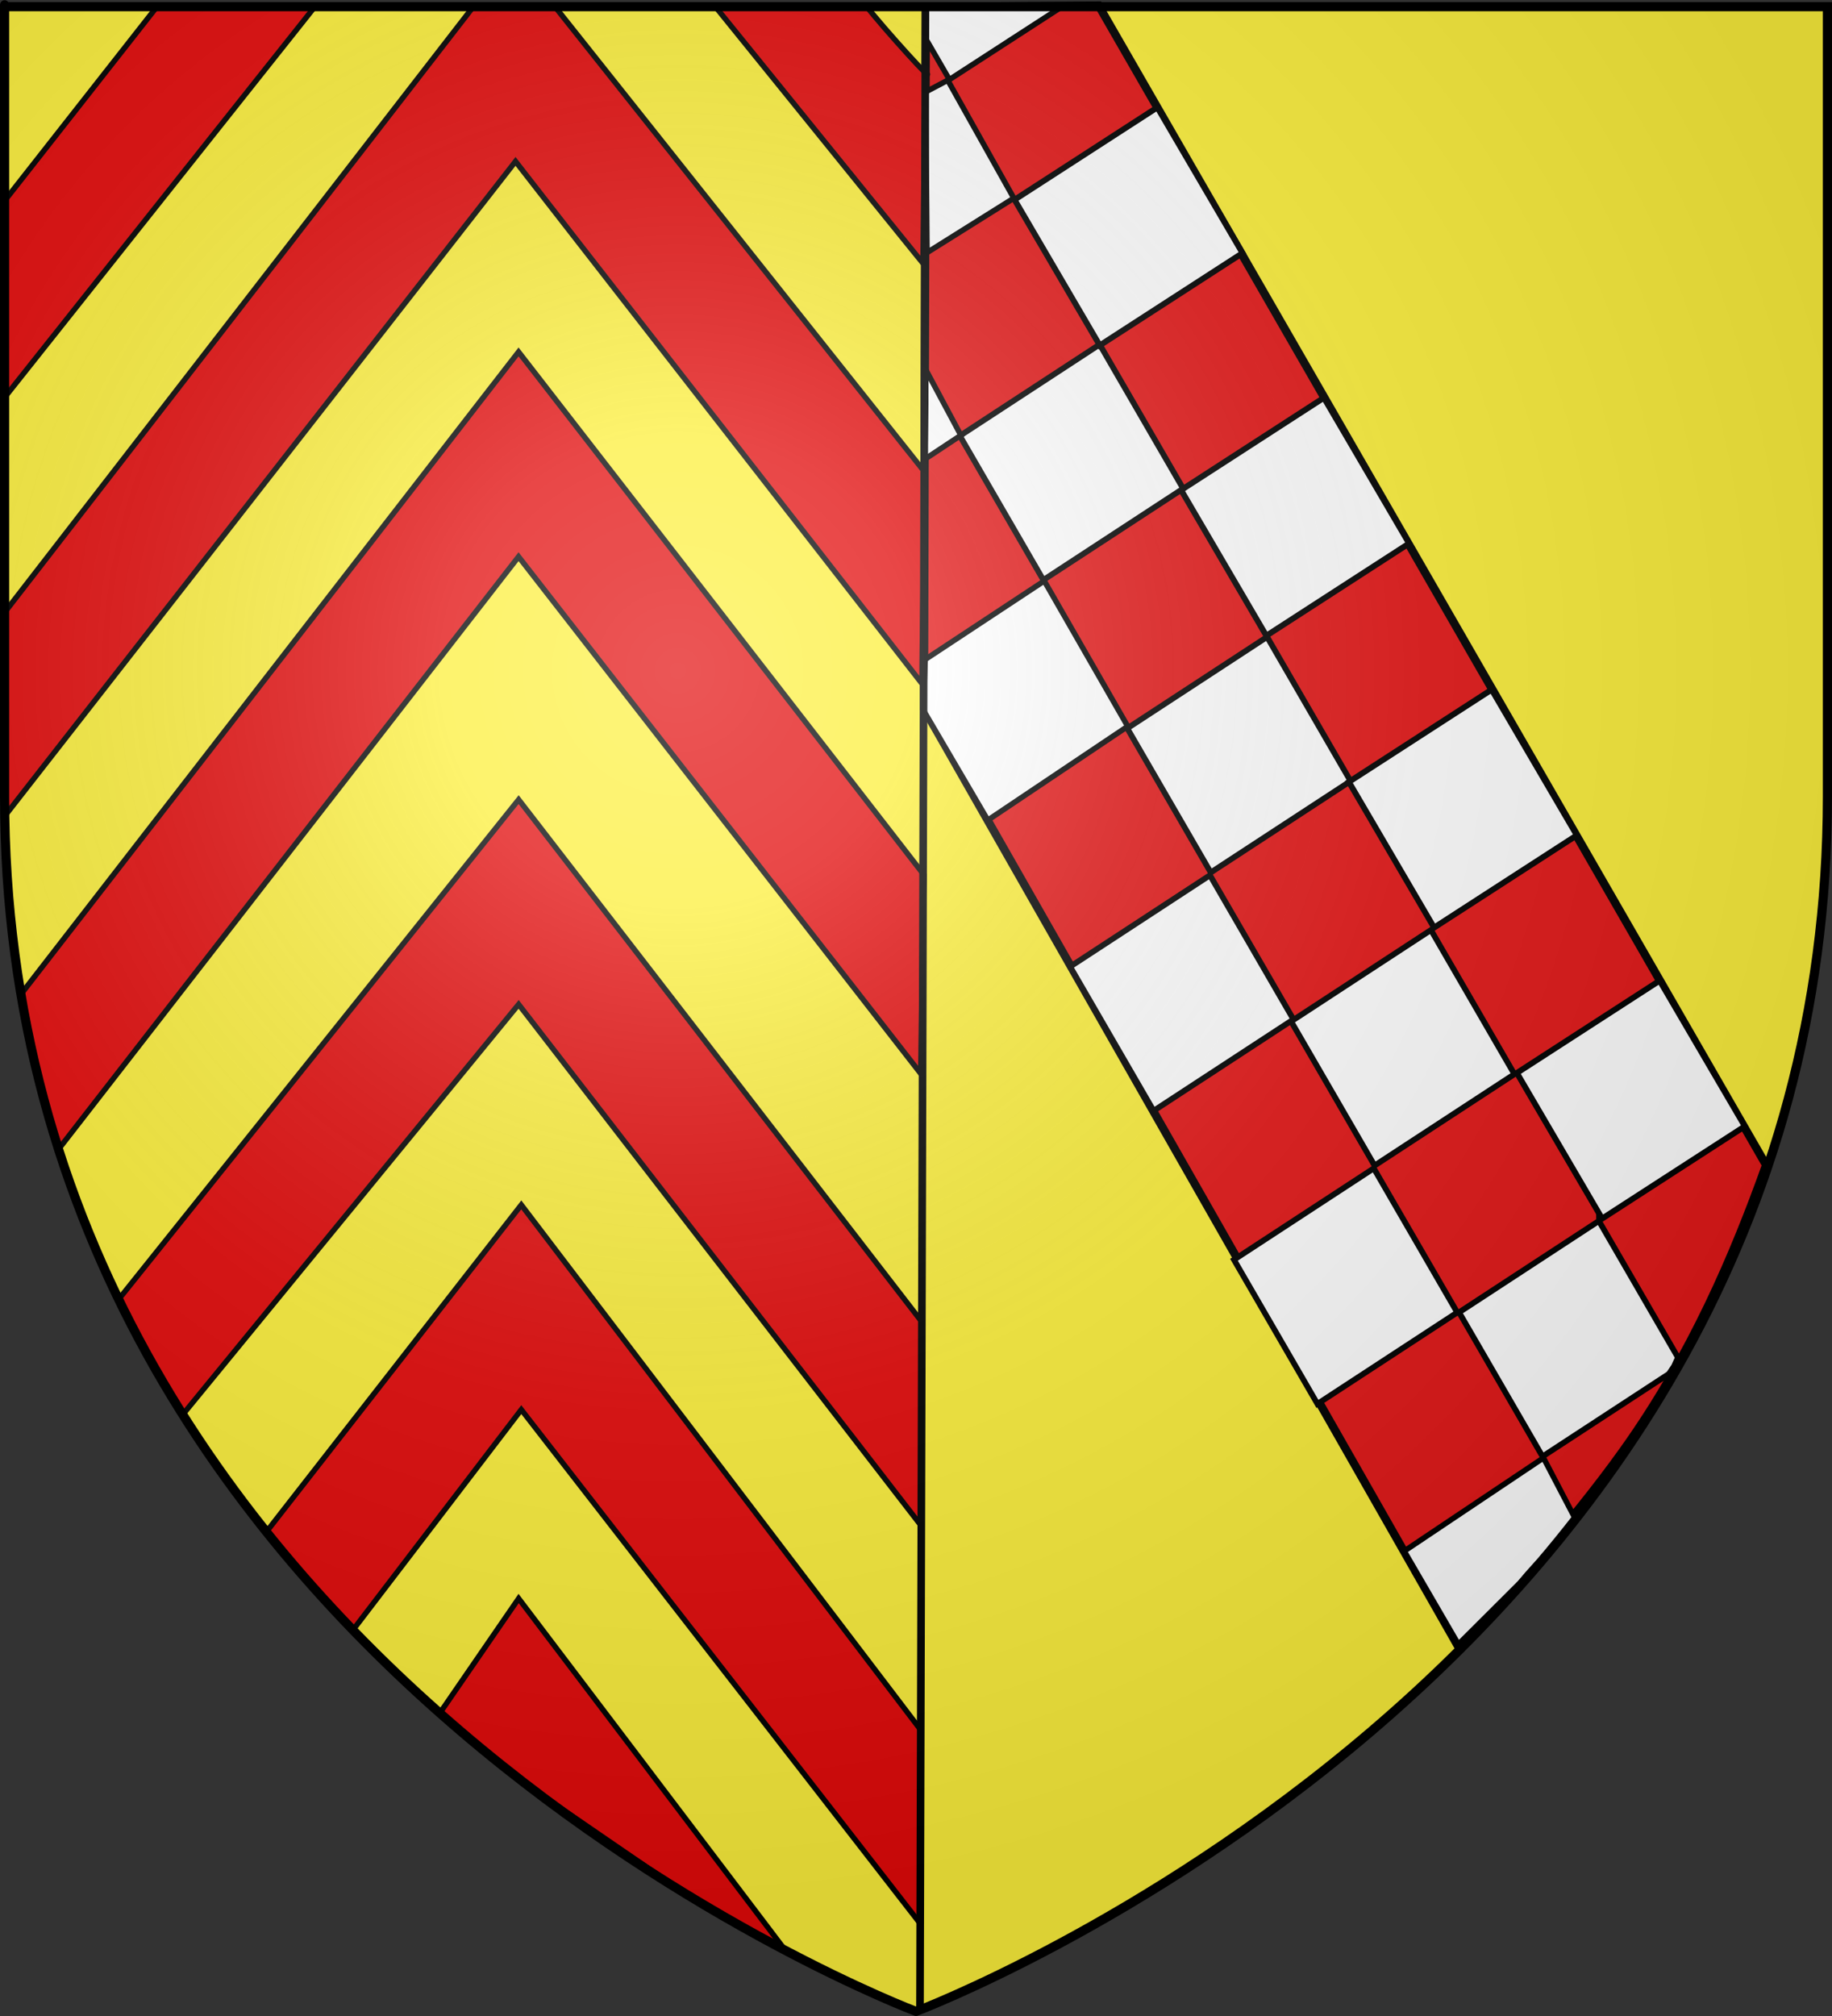 <?xml version="1.0" encoding="UTF-8" standalone="no"?>
<svg
   xmlns:dc="http://purl.org/dc/elements/1.1/"
   xmlns:cc="http://creativecommons.org/ns#"
   xmlns:rdf="http://www.w3.org/1999/02/22-rdf-syntax-ns#"
   xmlns:svg="http://www.w3.org/2000/svg"
   xmlns="http://www.w3.org/2000/svg"
   xmlns:xlink="http://www.w3.org/1999/xlink"
   xmlns:sodipodi="http://sodipodi.sourceforge.net/DTD/sodipodi-0.dtd"
   xmlns:inkscape="http://www.inkscape.org/namespaces/inkscape"
   height="660"
   width="600"
   version="1.0"
   id="svg2"
   sodipodi:version="0.32"
   inkscape:version="1.0.2 (e86c8708, 2021-01-15)"
   sodipodi:docname="Blason_ville_fr_Aulnoye-Aymeries_(Nord).svg"
   inkscape:export-filename="/Users/olivier/Desktop/Blason Rouge/Blason_Vide_3D.png"
   inkscape:export-xdpi="144"
   inkscape:export-ydpi="144"
   inkscape:output_extension="org.inkscape.output.svg.inkscape">
  <rect width="100%" height="100%" fill="#333333" stroke="none"/>
  <sodipodi:namedview
     inkscape:window-height="777"
     inkscape:window-width="1280"
     inkscape:pageshadow="2"
     inkscape:pageopacity="0.0"
     guidetolerance="10.0"
     gridtolerance="10.0"
     objecttolerance="10.0"
     borderopacity="1.0"
     bordercolor="#666666"
     pagecolor="#ffffff"
     id="base"
     showgrid="false"
     height="660px"
     inkscape:zoom="2.4494053"
     inkscape:cx="383.12944"
     inkscape:cy="399.2999"
     inkscape:window-x="-4"
     inkscape:window-y="25"
     inkscape:current-layer="layer4"
     inkscape:document-rotation="0"
     inkscape:window-maximized="0" />
  <desc
     id="desc4">Flag of Canton of Valais (Wallis)</desc>
  <defs
     id="defs6">
    <linearGradient
       id="linearGradient2893">
      <stop
         style="stop-color:white;stop-opacity:0.314;"
         offset="0"
         id="stop2895" />
      <stop
         id="stop2897"
         offset="0.19"
         style="stop-color:white;stop-opacity:0.251;" />
      <stop
         style="stop-color:#6b6b6b;stop-opacity:0.125;"
         offset="0.6"
         id="stop2901" />
      <stop
         style="stop-color:black;stop-opacity:0.125;"
         offset="1"
         id="stop2899" />
    </linearGradient>
    <linearGradient
       id="linearGradient2885">
      <stop
         id="stop2887"
         offset="0"
         style="stop-color:white;stop-opacity:1;" />
      <stop
         style="stop-color:white;stop-opacity:1;"
         offset="0.229"
         id="stop2891" />
      <stop
         id="stop2889"
         offset="1"
         style="stop-color:black;stop-opacity:1;" />
    </linearGradient>
    <linearGradient
       id="linearGradient2955">
      <stop
         id="stop2867"
         offset="0"
         style="stop-color:#fd0000;stop-opacity:1;" />
      <stop
         style="stop-color:#e77275;stop-opacity:0.659;"
         offset="0.5"
         id="stop2873" />
      <stop
         style="stop-color:black;stop-opacity:0.323;"
         offset="1"
         id="stop2959" />
    </linearGradient>
    <radialGradient
       inkscape:collect="always"
       xlink:href="#linearGradient2955"
       id="radialGradient2961"
       cx="225.524"
       cy="218.901"
       fx="225.524"
       fy="218.901"
       r="300"
       gradientTransform="matrix(-4.167939e-4,2.183,-1.884,-3.599562e-4,615.597,-289.121)"
       gradientUnits="userSpaceOnUse" />
    <polygon
       id="star"
       transform="scale(53,53)"
       points="0,-1 0.588,0.809 -0.951,-0.309 0.951,-0.309 -0.588,0.809 0,-1 " />
    <clipPath
       id="clip">
      <path
         d="M 0,-200 L 0,600 L 300,600 L 300,-200 L 0,-200 z "
         id="path10" />
    </clipPath>
    <radialGradient
       inkscape:collect="always"
       xlink:href="#linearGradient2955"
       id="radialGradient1911"
       gradientUnits="userSpaceOnUse"
       gradientTransform="matrix(-4.167939e-4,2.183,-1.884,-3.599562e-4,615.597,-289.121)"
       cx="225.524"
       cy="218.901"
       fx="225.524"
       fy="218.901"
       r="300" />
    <radialGradient
       inkscape:collect="always"
       xlink:href="#linearGradient2955"
       id="radialGradient2865"
       gradientUnits="userSpaceOnUse"
       gradientTransform="matrix(0,1.749,-1.593,-1.049767e-7,551.788,-191.29)"
       cx="225.524"
       cy="218.901"
       fx="225.524"
       fy="218.901"
       r="300" />
    <radialGradient
       inkscape:collect="always"
       xlink:href="#linearGradient2955"
       id="radialGradient2871"
       gradientUnits="userSpaceOnUse"
       gradientTransform="matrix(0,1.386,-1.323,-5.741131e-8,-158.082,-109.541)"
       cx="225.524"
       cy="218.901"
       fx="225.524"
       fy="218.901"
       r="300" />
    <radialGradient
       inkscape:collect="always"
       xlink:href="#linearGradient2893"
       id="radialGradient3163"
       gradientUnits="userSpaceOnUse"
       gradientTransform="matrix(1.353,0,0,1.349,-77.629,-85.747)"
       cx="221.445"
       cy="226.331"
       fx="221.445"
       fy="226.331"
       r="300" />
    <linearGradient
       id="linearGradient2632">
      <stop
         style="stop-color:white;stop-opacity:0.314;"
         offset="0"
         id="stop2634" />
      <stop
         id="stop2636"
         offset="0.19"
         style="stop-color:white;stop-opacity:0.251;" />
      <stop
         style="stop-color:#6b6b6b;stop-opacity:0.125;"
         offset="0.6"
         id="stop2638" />
      <stop
         style="stop-color:black;stop-opacity:0.125;"
         offset="1"
         id="stop2640" />
    </linearGradient>
    <linearGradient
       id="linearGradient2642">
      <stop
         id="stop2644"
         offset="0"
         style="stop-color:white;stop-opacity:1;" />
      <stop
         style="stop-color:white;stop-opacity:1;"
         offset="0.229"
         id="stop2646" />
      <stop
         id="stop2648"
         offset="1"
         style="stop-color:black;stop-opacity:1;" />
    </linearGradient>
    <linearGradient
       id="linearGradient2650">
      <stop
         id="stop2652"
         offset="0"
         style="stop-color:#fd0000;stop-opacity:1;" />
      <stop
         style="stop-color:#e77275;stop-opacity:0.659;"
         offset="0.5"
         id="stop2654" />
      <stop
         style="stop-color:black;stop-opacity:0.323;"
         offset="1"
         id="stop2656" />
    </linearGradient>
    <radialGradient
       inkscape:collect="always"
       xlink:href="#linearGradient2955"
       id="radialGradient2658"
       cx="225.524"
       cy="218.901"
       fx="225.524"
       fy="218.901"
       r="300"
       gradientTransform="matrix(-4.167939e-4,2.183,-1.884,-3.599562e-4,615.597,-289.121)"
       gradientUnits="userSpaceOnUse" />
    <polygon
       id="polygon2660"
       transform="scale(53,53)"
       points="0,-1 0.588,0.809 -0.951,-0.309 0.951,-0.309 -0.588,0.809 0,-1 " />
    <clipPath
       id="clipPath2662">
      <path
         d="M 0,-200 L 0,600 L 300,600 L 300,-200 L 0,-200 z "
         id="path2664" />
    </clipPath>
    <radialGradient
       inkscape:collect="always"
       xlink:href="#linearGradient2955"
       id="radialGradient2666"
       gradientUnits="userSpaceOnUse"
       gradientTransform="matrix(-4.167939e-4,2.183,-1.884,-3.599562e-4,615.597,-289.121)"
       cx="225.524"
       cy="218.901"
       fx="225.524"
       fy="218.901"
       r="300" />
    <radialGradient
       inkscape:collect="always"
       xlink:href="#linearGradient2955"
       id="radialGradient2668"
       gradientUnits="userSpaceOnUse"
       gradientTransform="matrix(0,1.749,-1.593,-1.049767e-7,551.788,-191.29)"
       cx="225.524"
       cy="218.901"
       fx="225.524"
       fy="218.901"
       r="300" />
    <radialGradient
       inkscape:collect="always"
       xlink:href="#linearGradient2955"
       id="radialGradient2670"
       gradientUnits="userSpaceOnUse"
       gradientTransform="matrix(0,1.386,-1.323,-5.741131e-8,-158.082,-109.541)"
       cx="225.524"
       cy="218.901"
       fx="225.524"
       fy="218.901"
       r="300" />
    <radialGradient
       inkscape:collect="always"
       xlink:href="#linearGradient2893"
       id="radialGradient2672"
       gradientUnits="userSpaceOnUse"
       gradientTransform="matrix(1.353,0,0,1.349,-77.629,-85.747)"
       cx="221.445"
       cy="226.331"
       fx="221.445"
       fy="226.331"
       r="300" />
    <radialGradient
       r="300"
       fy="226.331"
       fx="221.445"
       cy="226.331"
       cx="221.445"
       gradientTransform="matrix(1.353,0,0,1.349,-77.629,-85.747)"
       gradientUnits="userSpaceOnUse"
       id="radialGradient2356"
       xlink:href="#linearGradient2893"
       inkscape:collect="always" />
    <radialGradient
       r="300"
       fy="218.901"
       fx="225.524"
       cy="218.901"
       cx="225.524"
       gradientTransform="matrix(0,1.386,-1.323,-5.741131e-8,-158.082,-109.541)"
       gradientUnits="userSpaceOnUse"
       id="radialGradient2354"
       xlink:href="#linearGradient2955"
       inkscape:collect="always" />
    <radialGradient
       r="300"
       fy="218.901"
       fx="225.524"
       cy="218.901"
       cx="225.524"
       gradientTransform="matrix(0,1.749,-1.593,-1.049767e-7,551.788,-191.29)"
       gradientUnits="userSpaceOnUse"
       id="radialGradient2352"
       xlink:href="#linearGradient2955"
       inkscape:collect="always" />
    <radialGradient
       r="300"
       fy="218.901"
       fx="225.524"
       cy="218.901"
       cx="225.524"
       gradientTransform="matrix(-4.167939e-4,2.183,-1.884,-3.599562e-4,615.597,-289.121)"
       gradientUnits="userSpaceOnUse"
       id="radialGradient2350"
       xlink:href="#linearGradient2955"
       inkscape:collect="always" />
    <clipPath
       id="clipPath2346">
      <path
         id="path2348"
         d="M 0,-200 L 0,600 L 300,600 L 300,-200 L 0,-200 z " />
    </clipPath>
    <polygon
       points="0,-1 0.588,0.809 -0.951,-0.309 0.951,-0.309 -0.588,0.809 0,-1 "
       transform="scale(53,53)"
       id="polygon2344" />
    <radialGradient
       gradientUnits="userSpaceOnUse"
       gradientTransform="matrix(-4.167939e-4,2.183,-1.884,-3.599562e-4,615.597,-289.121)"
       r="300"
       fy="218.901"
       fx="225.524"
       cy="218.901"
       cx="225.524"
       id="radialGradient2342"
       xlink:href="#linearGradient2955"
       inkscape:collect="always" />
    <linearGradient
       id="linearGradient2334">
      <stop
         style="stop-color:#fd0000;stop-opacity:1;"
         offset="0"
         id="stop2336" />
      <stop
         id="stop2338"
         offset="0.5"
         style="stop-color:#e77275;stop-opacity:0.659;" />
      <stop
         id="stop2340"
         offset="1"
         style="stop-color:black;stop-opacity:0.323;" />
    </linearGradient>
    <linearGradient
       id="linearGradient2326">
      <stop
         style="stop-color:white;stop-opacity:1;"
         offset="0"
         id="stop2328" />
      <stop
         id="stop2330"
         offset="0.229"
         style="stop-color:white;stop-opacity:1;" />
      <stop
         style="stop-color:black;stop-opacity:1;"
         offset="1"
         id="stop2332" />
    </linearGradient>
    <linearGradient
       id="linearGradient2316">
      <stop
         id="stop2318"
         offset="0"
         style="stop-color:white;stop-opacity:0.314;" />
      <stop
         style="stop-color:white;stop-opacity:0.251;"
         offset="0.19"
         id="stop2320" />
      <stop
         id="stop2322"
         offset="0.6"
         style="stop-color:#6b6b6b;stop-opacity:0.125;" />
      <stop
         id="stop2324"
         offset="1"
         style="stop-color:black;stop-opacity:0.125;" />
    </linearGradient>
    <radialGradient
       inkscape:collect="always"
       xlink:href="#linearGradient2893"
       id="radialGradient2371"
       gradientUnits="userSpaceOnUse"
       gradientTransform="matrix(1.353,0,0,1.349,-77.629,-85.747)"
       cx="221.445"
       cy="226.331"
       fx="221.445"
       fy="226.331"
       r="300" />
    <radialGradient
       gradientTransform="matrix(0,1.386,-1.323,-5.741131e-8,-158.082,-109.541)"
       gradientUnits="userSpaceOnUse"
       xlink:href="#linearGradient2955"
       id="radialGradient3414"
       fy="218.901"
       fx="225.524"
       r="300"
       cy="218.901"
       cx="225.524" />
    <radialGradient
       gradientTransform="matrix(0,1.749,-1.593,-1.049767e-7,551.788,-191.29)"
       gradientUnits="userSpaceOnUse"
       xlink:href="#linearGradient2955"
       id="radialGradient3412"
       fy="218.901"
       fx="225.524"
       r="300"
       cy="218.901"
       cx="225.524" />
    <radialGradient
       gradientTransform="matrix(-4.167939e-4,2.183,-1.884,-3.599562e-4,615.597,-289.121)"
       gradientUnits="userSpaceOnUse"
       xlink:href="#linearGradient2955"
       id="radialGradient3410"
       fy="218.901"
       fx="225.524"
       r="300"
       cy="218.901"
       cx="225.524" />
    <clipPath
       id="clipPath3406">
      <path
         id="path3408"
         d="M 0,-200 L 0,600 L 300,600 L 300,-200 L 0,-200 z " />
    </clipPath>
    <polygon
       id="polygon3404"
       transform="scale(53,53)"
       points="0,-1 0.588,0.809 -0.951,-0.309 0.951,-0.309 -0.588,0.809 0,-1 " />
    <radialGradient
       gradientTransform="matrix(-4.167939e-4,2.183,-1.884,-3.599562e-4,615.597,-289.121)"
       gradientUnits="userSpaceOnUse"
       xlink:href="#linearGradient2955"
       id="radialGradient3402"
       fy="218.901"
       fx="225.524"
       r="300"
       cy="218.901"
       cx="225.524" />
    <linearGradient
       id="linearGradient3394">
      <stop
         id="stop3396"
         offset="0"
         style="stop-color:#fd0000;stop-opacity:1" />
      <stop
         id="stop3398"
         offset="0.5"
         style="stop-color:#e77275;stop-opacity:0.659" />
      <stop
         id="stop3400"
         offset="1"
         style="stop-color:black;stop-opacity:0.323" />
    </linearGradient>
    <linearGradient
       id="linearGradient3386">
      <stop
         id="stop3388"
         offset="0"
         style="stop-color:white;stop-opacity:1" />
      <stop
         id="stop3390"
         offset="0.229"
         style="stop-color:white;stop-opacity:1" />
      <stop
         id="stop3392"
         offset="1"
         style="stop-color:black;stop-opacity:1" />
    </linearGradient>
    <linearGradient
       id="linearGradient3376">
      <stop
         id="stop3378"
         offset="0"
         style="stop-color:white;stop-opacity:0.314" />
      <stop
         id="stop3380"
         offset="0.19"
         style="stop-color:white;stop-opacity:0.251" />
      <stop
         id="stop3382"
         offset="0.6"
         style="stop-color:#6b6b6b;stop-opacity:0.125" />
      <stop
         id="stop3384"
         offset="1"
         style="stop-color:black;stop-opacity:0.125" />
    </linearGradient>
    <pattern
       patternUnits="userSpaceOnUse"
       width="285.089"
       height="495.866"
       patternTransform="matrix(1.358,0.156,-0.156,1.358,258.592,11.311)"
       id="pattern4391">
      <path
         sodipodi:nodetypes="ccscccc"
         d="M 1.456,128.373 L 219.178,494.41 C 234.468,476.095 242.808,462.105 256.35,438.358 C 265.843,421.712 276.276,394.147 283.633,371.551 L 68.943,1.456 L 1.456,1.456 L 1.456,128.373 z "
         style="fill:#00ff00;fill-opacity:1;fill-rule:evenodd;stroke:#000000;stroke-width:2.912;stroke-linecap:butt;stroke-linejoin:miter;stroke-miterlimit:4;stroke-dasharray:none;stroke-opacity:1"
         id="path3419" />
    </pattern>
    <radialGradient
       gradientTransform="matrix(0,1.386,-1.323,-5.741131e-8,-158.082,-109.541)"
       gradientUnits="userSpaceOnUse"
       xlink:href="#linearGradient2955"
       id="radialGradient4484"
       fy="218.901"
       fx="225.524"
       r="300"
       cy="218.901"
       cx="225.524" />
    <radialGradient
       gradientTransform="matrix(0,1.749,-1.593,-1.049767e-7,551.788,-191.29)"
       gradientUnits="userSpaceOnUse"
       xlink:href="#linearGradient2955"
       id="radialGradient4482"
       fy="218.901"
       fx="225.524"
       r="300"
       cy="218.901"
       cx="225.524" />
    <radialGradient
       gradientTransform="matrix(-4.167939e-4,2.183,-1.884,-3.599562e-4,615.597,-289.121)"
       gradientUnits="userSpaceOnUse"
       xlink:href="#linearGradient2955"
       id="radialGradient4480"
       fy="218.901"
       fx="225.524"
       r="300"
       cy="218.901"
       cx="225.524" />
    <clipPath
       id="clipPath4476">
      <path
         id="path4478"
         d="M 0,-200 L 0,600 L 300,600 L 300,-200 L 0,-200 z " />
    </clipPath>
    <polygon
       id="polygon4474"
       transform="scale(53,53)"
       points="0,-1 0.588,0.809 -0.951,-0.309 0.951,-0.309 -0.588,0.809 0,-1 " />
    <radialGradient
       gradientTransform="matrix(-4.167939e-4,2.183,-1.884,-3.599562e-4,615.597,-289.121)"
       gradientUnits="userSpaceOnUse"
       xlink:href="#linearGradient2955"
       id="radialGradient4472"
       fy="218.901"
       fx="225.524"
       r="300"
       cy="218.901"
       cx="225.524" />
    <linearGradient
       id="linearGradient4464">
      <stop
         id="stop4466"
         offset="0"
         style="stop-color:#fd0000;stop-opacity:1" />
      <stop
         id="stop4468"
         offset="0.5"
         style="stop-color:#e77275;stop-opacity:0.659" />
      <stop
         id="stop4470"
         offset="1"
         style="stop-color:black;stop-opacity:0.323" />
    </linearGradient>
    <linearGradient
       id="linearGradient4456">
      <stop
         id="stop4458"
         offset="0"
         style="stop-color:white;stop-opacity:1" />
      <stop
         id="stop4460"
         offset="0.229"
         style="stop-color:white;stop-opacity:1" />
      <stop
         id="stop4462"
         offset="1"
         style="stop-color:black;stop-opacity:1" />
    </linearGradient>
    <linearGradient
       id="linearGradient4446">
      <stop
         id="stop4448"
         offset="0"
         style="stop-color:white;stop-opacity:0.314" />
      <stop
         id="stop4450"
         offset="0.19"
         style="stop-color:white;stop-opacity:0.251" />
      <stop
         id="stop4452"
         offset="0.6"
         style="stop-color:#6b6b6b;stop-opacity:0.125" />
      <stop
         id="stop4454"
         offset="1"
         style="stop-color:black;stop-opacity:0.125" />
    </linearGradient>
    <radialGradient
       inkscape:collect="always"
       xlink:href="#linearGradient2893"
       id="radialGradient2319"
       gradientUnits="userSpaceOnUse"
       gradientTransform="matrix(1.353,0,0,1.349,-77.629,-85.747)"
       cx="221.445"
       cy="226.331"
       fx="221.445"
       fy="226.331"
       r="300" />
    <radialGradient
       r="300"
       fy="226.331"
       fx="221.445"
       cy="226.331"
       cx="221.445"
       gradientTransform="matrix(1.353,0,0,1.349,-77.629,-85.747)"
       gradientUnits="userSpaceOnUse"
       id="radialGradient3351"
       xlink:href="#linearGradient2893"
       inkscape:collect="always" />
    <radialGradient
       r="300"
       fy="218.901"
       fx="225.524"
       cy="218.901"
       cx="225.524"
       gradientTransform="matrix(0,1.386,-1.323,-5.741131e-8,-158.082,-109.541)"
       gradientUnits="userSpaceOnUse"
       id="radialGradient3349"
       xlink:href="#linearGradient2955"
       inkscape:collect="always" />
    <radialGradient
       r="300"
       fy="218.901"
       fx="225.524"
       cy="218.901"
       cx="225.524"
       gradientTransform="matrix(0,1.749,-1.593,-1.049767e-7,551.788,-191.29)"
       gradientUnits="userSpaceOnUse"
       id="radialGradient3347"
       xlink:href="#linearGradient2955"
       inkscape:collect="always" />
    <radialGradient
       r="300"
       fy="218.901"
       fx="225.524"
       cy="218.901"
       cx="225.524"
       gradientTransform="matrix(-4.167939e-4,2.183,-1.884,-3.599562e-4,615.597,-289.121)"
       gradientUnits="userSpaceOnUse"
       id="radialGradient3345"
       xlink:href="#linearGradient2955"
       inkscape:collect="always" />
    <clipPath
       id="clipPath3341">
      <path
         id="path3343"
         d="M 0,-200 L 0,600 L 300,600 L 300,-200 L 0,-200 z " />
    </clipPath>
    <polygon
       points="0,-1 0.588,0.809 -0.951,-0.309 0.951,-0.309 -0.588,0.809 0,-1 "
       transform="scale(53,53)"
       id="polygon3339" />
    <radialGradient
       gradientUnits="userSpaceOnUse"
       gradientTransform="matrix(-4.167939e-4,2.183,-1.884,-3.599562e-4,615.597,-289.121)"
       r="300"
       fy="218.901"
       fx="225.524"
       cy="218.901"
       cx="225.524"
       id="radialGradient3337"
       xlink:href="#linearGradient2955"
       inkscape:collect="always" />
    <linearGradient
       id="linearGradient3329">
      <stop
         style="stop-color:#fd0000;stop-opacity:1;"
         offset="0"
         id="stop3331" />
      <stop
         id="stop3333"
         offset="0.5"
         style="stop-color:#e77275;stop-opacity:0.659;" />
      <stop
         id="stop3335"
         offset="1"
         style="stop-color:black;stop-opacity:0.323;" />
    </linearGradient>
    <linearGradient
       id="linearGradient3321">
      <stop
         style="stop-color:white;stop-opacity:1;"
         offset="0"
         id="stop3323" />
      <stop
         id="stop3325"
         offset="0.229"
         style="stop-color:white;stop-opacity:1;" />
      <stop
         style="stop-color:black;stop-opacity:1;"
         offset="1"
         id="stop3327" />
    </linearGradient>
    <linearGradient
       id="linearGradient3311">
      <stop
         id="stop3313"
         offset="0"
         style="stop-color:white;stop-opacity:0.314;" />
      <stop
         style="stop-color:white;stop-opacity:0.251;"
         offset="0.19"
         id="stop3315" />
      <stop
         id="stop3317"
         offset="0.6"
         style="stop-color:#6b6b6b;stop-opacity:0.125;" />
      <stop
         id="stop3319"
         offset="1"
         style="stop-color:black;stop-opacity:0.125;" />
    </linearGradient>
  </defs>
  <g
     inkscape:groupmode="layer"
     id="layer3"
     inkscape:label="Fond écu"
     style="display:inline"
     sodipodi:insensitive="true">
    <path
       id="path2855"
       style="fill:#fcef3c;fill-opacity:1;fill-rule:evenodd;stroke:none;stroke-width:1px;stroke-linecap:butt;stroke-linejoin:miter;stroke-opacity:1"
       d="M 300,658.5 C 300,658.5 598.5,546.18 598.5,260.728 C 598.5,-24.723 598.5,2.176 598.5,2.176 L 1.5,2.176 L 1.5,260.728 C 1.5,546.18 300,658.5 300,658.5 z "
       sodipodi:nodetypes="cccccc" />
  </g>
  <g
     inkscape:groupmode="layer"
     id="layer4"
     inkscape:label="Meubles"
     style="display:inline">
    <g
       style="display:inline"
       inkscape:label="Meubles"
       id="g3439"
       transform="translate(-0.228,0.07)">
      <g
         transform="translate(-357.841,23.256)"
         id="g2368"
         style="display:inline">
        <g
           transform="translate(361.299,-23.63)"
           id="g2373">
          <path
             sodipodi:nodetypes="ccscccc"
             id="path4490"
             style="fill:#e41818;fill-opacity:1;fill-rule:evenodd;stroke:#000000;stroke-width:2.702;stroke-linecap:butt;stroke-linejoin:miter;stroke-miterlimit:4;stroke-dasharray:none;stroke-opacity:1"
             d="M 299.389,232.234 474.142,538.99 c 13.164,-13.361 36.725,-39.233 54.354,-63.941 22.207,-31.126 36.216,-63.962 46.698,-93.332 L 356.597,2.121 299.989,2.545 Z" />
          <rect
             style="display:inline;fill:#ffffff;fill-opacity:1;fill-rule:nonzero;stroke:#000000;stroke-width:1.883;stroke-miterlimit:4;stroke-dasharray:none;stroke-opacity:1"
             id="rect4400"
             width="54.561"
             height="54.709"
             x="400.797"
             y="-252.044"
             transform="matrix(0.501,0.865,-0.837,0.547,0,0)"
             inkscape:transform-center-x="-13.778058"
             inkscape:transform-center-y="1.0051132" />
          <rect
             style="display:inline;fill:#ffffff;fill-opacity:1;fill-rule:nonzero;stroke:#000000;stroke-width:1.912;stroke-miterlimit:4;stroke-dasharray:none;stroke-opacity:1"
             id="rect4402"
             width="55.257"
             height="55.662"
             x="343.619"
             y="-305.747"
             transform="matrix(0.505,0.863,-0.84,0.543,0,0)"
             inkscape:transform-center-x="-14.06083"
             inkscape:transform-center-y="1.0152827" />
          <rect
             style="display:inline;fill:#ffffff;fill-opacity:1;fill-rule:nonzero;stroke:#000000;stroke-width:1.883;stroke-miterlimit:4;stroke-dasharray:none;stroke-opacity:1"
             id="rect4404"
             width="54.561"
             height="54.709"
             x="510.669"
             y="-250.382"
             transform="matrix(0.501,0.865,-0.837,0.547,0,0)"
             inkscape:transform-center-x="-13.778058"
             inkscape:transform-center-y="1.0051132" />
          <rect
             style="display:inline;fill:#ffffff;fill-opacity:1;fill-rule:nonzero;stroke:#000000;stroke-width:1.912;stroke-miterlimit:4;stroke-dasharray:none;stroke-opacity:1"
             id="rect4406"
             width="55.257"
             height="55.662"
             x="453.811"
             y="-304.908"
             transform="matrix(0.505,0.863,-0.84,0.543,0,0)"
             inkscape:transform-center-x="-14.06083"
             inkscape:transform-center-y="1.0152827" />
          <path
             sodipodi:nodetypes="cccccccccc"
             id="rect4408"
             d="m 620.767,-250.247 h 51.594 l 1.71,2.578 1.182,2.722 v 49.334 c 0,0.042 -0.033,0.075 -0.075,0.075 h -54.411 c -0.042,0 -0.075,-0.033 -0.075,-0.075 v -54.559 c 0,-0.042 0.033,-0.075 0.075,-0.075 z"
             inkscape:transform-center-y="1.0051132"
             inkscape:transform-center-x="-13.778058"
             style="display:inline;fill:#ffffff;fill-opacity:1;fill-rule:nonzero;stroke:#000000;stroke-width:1.883;stroke-miterlimit:4;stroke-opacity:1"
             transform="matrix(0.501,0.865,-0.837,0.547,0,0)" />
          <rect
             style="display:inline;fill:#ffffff;fill-opacity:1;fill-rule:nonzero;stroke:#000000;stroke-width:1.912;stroke-miterlimit:4;stroke-dasharray:none;stroke-opacity:1"
             id="rect4410"
             width="55.257"
             height="55.662"
             x="563.811"
             y="-304.283"
             transform="matrix(0.505,0.863,-0.84,0.543,0,0)"
             inkscape:transform-center-x="-14.06083"
             inkscape:transform-center-y="1.0152827" />
          <rect
             style="display:inline;fill:#ffffff;fill-opacity:1;fill-rule:nonzero;stroke:#000000;stroke-width:1.883;stroke-miterlimit:4;stroke-dasharray:none;stroke-opacity:1"
             id="rect4412"
             width="54.561"
             height="54.709"
             x="290.442"
             y="-252.587"
             transform="matrix(0.501,0.865,-0.837,0.547,0,0)"
             inkscape:transform-center-x="-13.778058"
             inkscape:transform-center-y="1.0051132" />
          <rect
             style="display:inline;fill:#ffffff;fill-opacity:1;fill-rule:nonzero;stroke:#000000;stroke-width:1.912;stroke-miterlimit:4;stroke-dasharray:none;stroke-opacity:1"
             id="rect4414"
             width="55.257"
             height="55.662"
             x="234.06"
             y="-306.675"
             transform="matrix(0.505,0.863,-0.84,0.543,0,0)"
             inkscape:transform-center-x="-14.06083"
             inkscape:transform-center-y="1.0152827" />
          <path
             sodipodi:nodetypes="ccccc"
             id="path4509"
             d="m 328.805,65.182 -21.637,-38.608 -7.239,3.821 0.451,52.606 z"
             style="fill:#ffffff;fill-opacity:1;fill-rule:evenodd;stroke:#000000;stroke-width:1.8;stroke-linecap:butt;stroke-linejoin:miter;stroke-miterlimit:4;stroke-dasharray:none;stroke-opacity:1" />
          <path
             sodipodi:nodetypes="ccccc"
             id="path5480"
             d="m 345.046,2.179 -45.452,0.16 0.192,10.345 7.924,13.678 z"
             style="display:inline;fill:#ffffff;fill-opacity:1;fill-rule:evenodd;stroke:#000000;stroke-width:1.8;stroke-linecap:butt;stroke-linejoin:miter;stroke-miterlimit:4;stroke-dasharray:none;stroke-opacity:1" />
          <rect
             style="display:inline;fill:#ffffff;fill-opacity:1;fill-rule:nonzero;stroke:#000000;stroke-width:1.883;stroke-miterlimit:4;stroke-dasharray:none;stroke-opacity:1"
             id="rect5482"
             width="54.561"
             height="54.709"
             x="455.971"
             y="-196.659"
             transform="matrix(0.501,0.865,-0.837,0.547,0,0)"
             inkscape:transform-center-x="-13.778058"
             inkscape:transform-center-y="1.0051132" />
          <rect
             style="display:inline;fill:#ffffff;fill-opacity:1;fill-rule:nonzero;stroke:#000000;stroke-width:1.883;stroke-miterlimit:4;stroke-dasharray:none;stroke-opacity:1"
             id="rect5484"
             width="54.561"
             height="54.709"
             x="565.843"
             y="-194.996"
             transform="matrix(0.501,0.865,-0.837,0.547,0,0)"
             inkscape:transform-center-x="-13.778058"
             inkscape:transform-center-y="1.0051132" />
          <path
             sodipodi:nodetypes="cccccc"
             id="path5490"
             d="m 366.113,238.094 -27.337,-47.608 -39.003,25.721 -0.692,16.419 21.207,36.187 z"
             style="display:inline;fill:#ffffff;fill-opacity:1;fill-rule:evenodd;stroke:#000000;stroke-width:1.8;stroke-linecap:butt;stroke-linejoin:miter;stroke-miterlimit:4;stroke-dasharray:none;stroke-opacity:1" />
          <path
             sodipodi:nodetypes="cccccc"
             id="path5492"
             d="m 512.808,497.738 -10.533,-20.151 -45.603,30.521 17.735,30.508 20.237,-20.173 c 5.828,-7.172 12.335,-12.777 18.163,-20.705 z"
             style="display:inline;fill:#ffffff;fill-opacity:1;fill-rule:evenodd;stroke:#000000;stroke-width:1.8;stroke-linecap:butt;stroke-linejoin:miter;stroke-miterlimit:4;stroke-dasharray:none;stroke-opacity:1" />
        </g>
        <path
           style="display:inline;fill:#ffffff;fill-opacity:1;fill-rule:evenodd;stroke:#000000;stroke-width:1.8;stroke-linecap:butt;stroke-linejoin:miter;stroke-miterlimit:4;stroke-dasharray:none;stroke-opacity:1"
           d="m 672.769,119.185 -11.511,-21.512 -0.003,11.474 -0.333,17.88 z"
           id="path5494"
           sodipodi:nodetypes="ccccc"
           inkscape:transform-center-x="2.487207"
           inkscape:transform-center-y="-2.487207" />
      </g>
      <path
         style="color:#000000;display:inline;overflow:visible;visibility:visible;fill:#e20909;fill-opacity:1;fill-rule:nonzero;stroke:#000000;stroke-width:1.785;stroke-linecap:butt;stroke-linejoin:miter;stroke-miterlimit:4;stroke-dasharray:none;stroke-dashoffset:0;stroke-opacity:1;marker:none;marker-start:none;marker-mid:none;marker-end:none"
         d="M 170.088,261.707 38.908,425.54 c 9.136,17.996 11.211,23.042 21.03,37.674 l 110.15,-134.473 131.69,170.503 0.161,-66.826 z"
         id="path2194"
         sodipodi:nodetypes="ccccccc" />
      <path
         style="color:#000000;display:inline;overflow:visible;visibility:visible;fill:#e20909;fill-opacity:1;fill-rule:nonzero;stroke:#000000;stroke-width:1.785;stroke-linecap:butt;stroke-linejoin:miter;stroke-miterlimit:4;stroke-dasharray:none;stroke-dashoffset:0;stroke-opacity:1;marker:none;marker-start:none;marker-mid:none;marker-end:none"
         d="M 170.956,394.385 87.558,501.319 c 10.23,12.947 18.056,22.111 28.12,32.436 l 55.278,-72.335 130.595,168.182 c 0.115,-16.43 -0.073,-41.186 0.274,-63.264 z"
         id="path2196"
         sodipodi:nodetypes="ccccccc" />
      <path
         style="color:#000000;display:inline;overflow:visible;visibility:visible;fill:#e20909;fill-opacity:1;fill-rule:nonzero;stroke:#000000;stroke-width:1.785;stroke-linecap:butt;stroke-linejoin:miter;stroke-miterlimit:4;stroke-dasharray:none;stroke-dashoffset:0;stroke-opacity:1;marker:none;marker-start:none;marker-mid:none;marker-end:none"
         d="m 170.088,523.247 -25.913,37.67 c 11.643,9.087 6.401,5.844 21.557,18.244 l 9.019,6.458 43.5,29.848 c 8.563,6.524 21.536,13.499 39.291,23.134 z"
         id="path2198"
         sodipodi:nodetypes="ccccccc" />
      <path
         style="color:#000000;display:inline;overflow:visible;visibility:visible;fill:#e20909;fill-opacity:1;fill-rule:nonzero;stroke:#000000;stroke-width:1.785;stroke-linecap:butt;stroke-linejoin:miter;stroke-miterlimit:4;stroke-dasharray:none;stroke-dashoffset:0;stroke-opacity:1;marker:none;marker-start:none;marker-mid:none;marker-end:none"
         d="M 164.926,2.16 51.941,1.713 2.05,65.258 C 1.918,83.932 1.696,113.489 1.879,129.857 L 103.581,1.82 l 61.143,0.653 69.388,-0.866 68.402,84.526 c 0.273,-18.104 0.396,-44.707 0.695,-63.01 4.884,6.386 -13.647,-13.93 -19.408,-21.403 z"
         id="path2219"
         sodipodi:nodetypes="ccccccccccc" />
      <path
         style="color:#000000;display:inline;overflow:visible;visibility:visible;fill:#e20909;fill-opacity:1;fill-rule:nonzero;stroke:#000000;stroke-width:1.785;stroke-linecap:butt;stroke-linejoin:miter;stroke-miterlimit:4;stroke-dasharray:none;stroke-dashoffset:0;stroke-opacity:1;marker:none;marker-start:none;marker-mid:none;marker-end:none"
         d="M 168.959,1.559 155.54,1.729 1.781,200.367 c 0.473,19.066 0.142,47.142 0.368,66.252 L 169.064,52.77 302.213,223.781 c -0.069,-12.499 0.842,-48.833 0.65,-69.582 L 181.894,2.005 Z"
         id="path2223"
         sodipodi:nodetypes="ccccccccc" />
      <path
         style="color:#000000;display:inline;overflow:visible;visibility:visible;fill:#e20909;fill-opacity:1;fill-rule:nonzero;stroke:#000000;stroke-width:1.795;stroke-linecap:butt;stroke-linejoin:miter;stroke-miterlimit:4;stroke-dasharray:none;stroke-dashoffset:0;stroke-opacity:1;marker:none;marker-start:none;marker-mid:none;marker-end:none"
         d="M 170.061,115.144 6.965,325.583 c 3.034,16.003 8.188,36.945 12.729,50.209 L 170.061,182.178 301.767,351.398 c 0.383,-15.903 0.285,-37.705 1.087,-65.024 z"
         id="path2001"
         sodipodi:nodetypes="ccccccc" />
    </g>
    <path
       style="opacity:1;fill:#fcef3c;fill-opacity:1;fill-rule:nonzero;stroke:#000000;stroke-width:2.5;stroke-miterlimit:4;stroke-dasharray:none;stroke-dashoffset:0;stroke-opacity:1"
       d="M 303.098,1.594 301.304,658.007"
       id="path3467"
       sodipodi:nodetypes="cc" />
  </g>
  <g
     inkscape:groupmode="layer"
     id="layer2"
     inkscape:label="Reflet final"
     sodipodi:insensitive="true"
     style="display:inline">
    <path
       sodipodi:nodetypes="cccccc"
       d="M 300,658.5 C 300,658.5 598.5,546.18 598.5,260.728 C 598.5,-24.723 598.5,2.176 598.5,2.176 L 1.5,2.176 L 1.5,260.728 C 1.5,546.18 300,658.5 300,658.5 z "
       style="opacity:1;fill:url(#radialGradient3163);fill-opacity:1;fill-rule:evenodd;stroke:none;stroke-width:1px;stroke-linecap:butt;stroke-linejoin:miter;stroke-opacity:1"
       id="path2875"
       inkscape:export-xdpi="144"
       inkscape:export-ydpi="144" />
  </g>
  <g
     inkscape:groupmode="layer"
     id="layer1"
     inkscape:label="Contour final"
     sodipodi:insensitive="true"
     style="display:inline">
    <path
       sodipodi:nodetypes="cccccc"
       d="M 300,658.5 C 300,658.5 1.5,546.18 1.5,260.728 C 1.5,-24.723 1.5,2.176 1.5,2.176 L 598.5,2.176 L 598.5,260.728 C 598.5,546.18 300,658.5 300,658.5 z "
       style="opacity:1;fill:none;fill-opacity:1;fill-rule:evenodd;stroke:#000000;stroke-width:3;stroke-linecap:butt;stroke-linejoin:miter;stroke-miterlimit:4;stroke-dasharray:none;stroke-opacity:1"
       id="path1411"
       inkscape:export-xdpi="144"
       inkscape:export-ydpi="144" />
  </g>
</svg>
